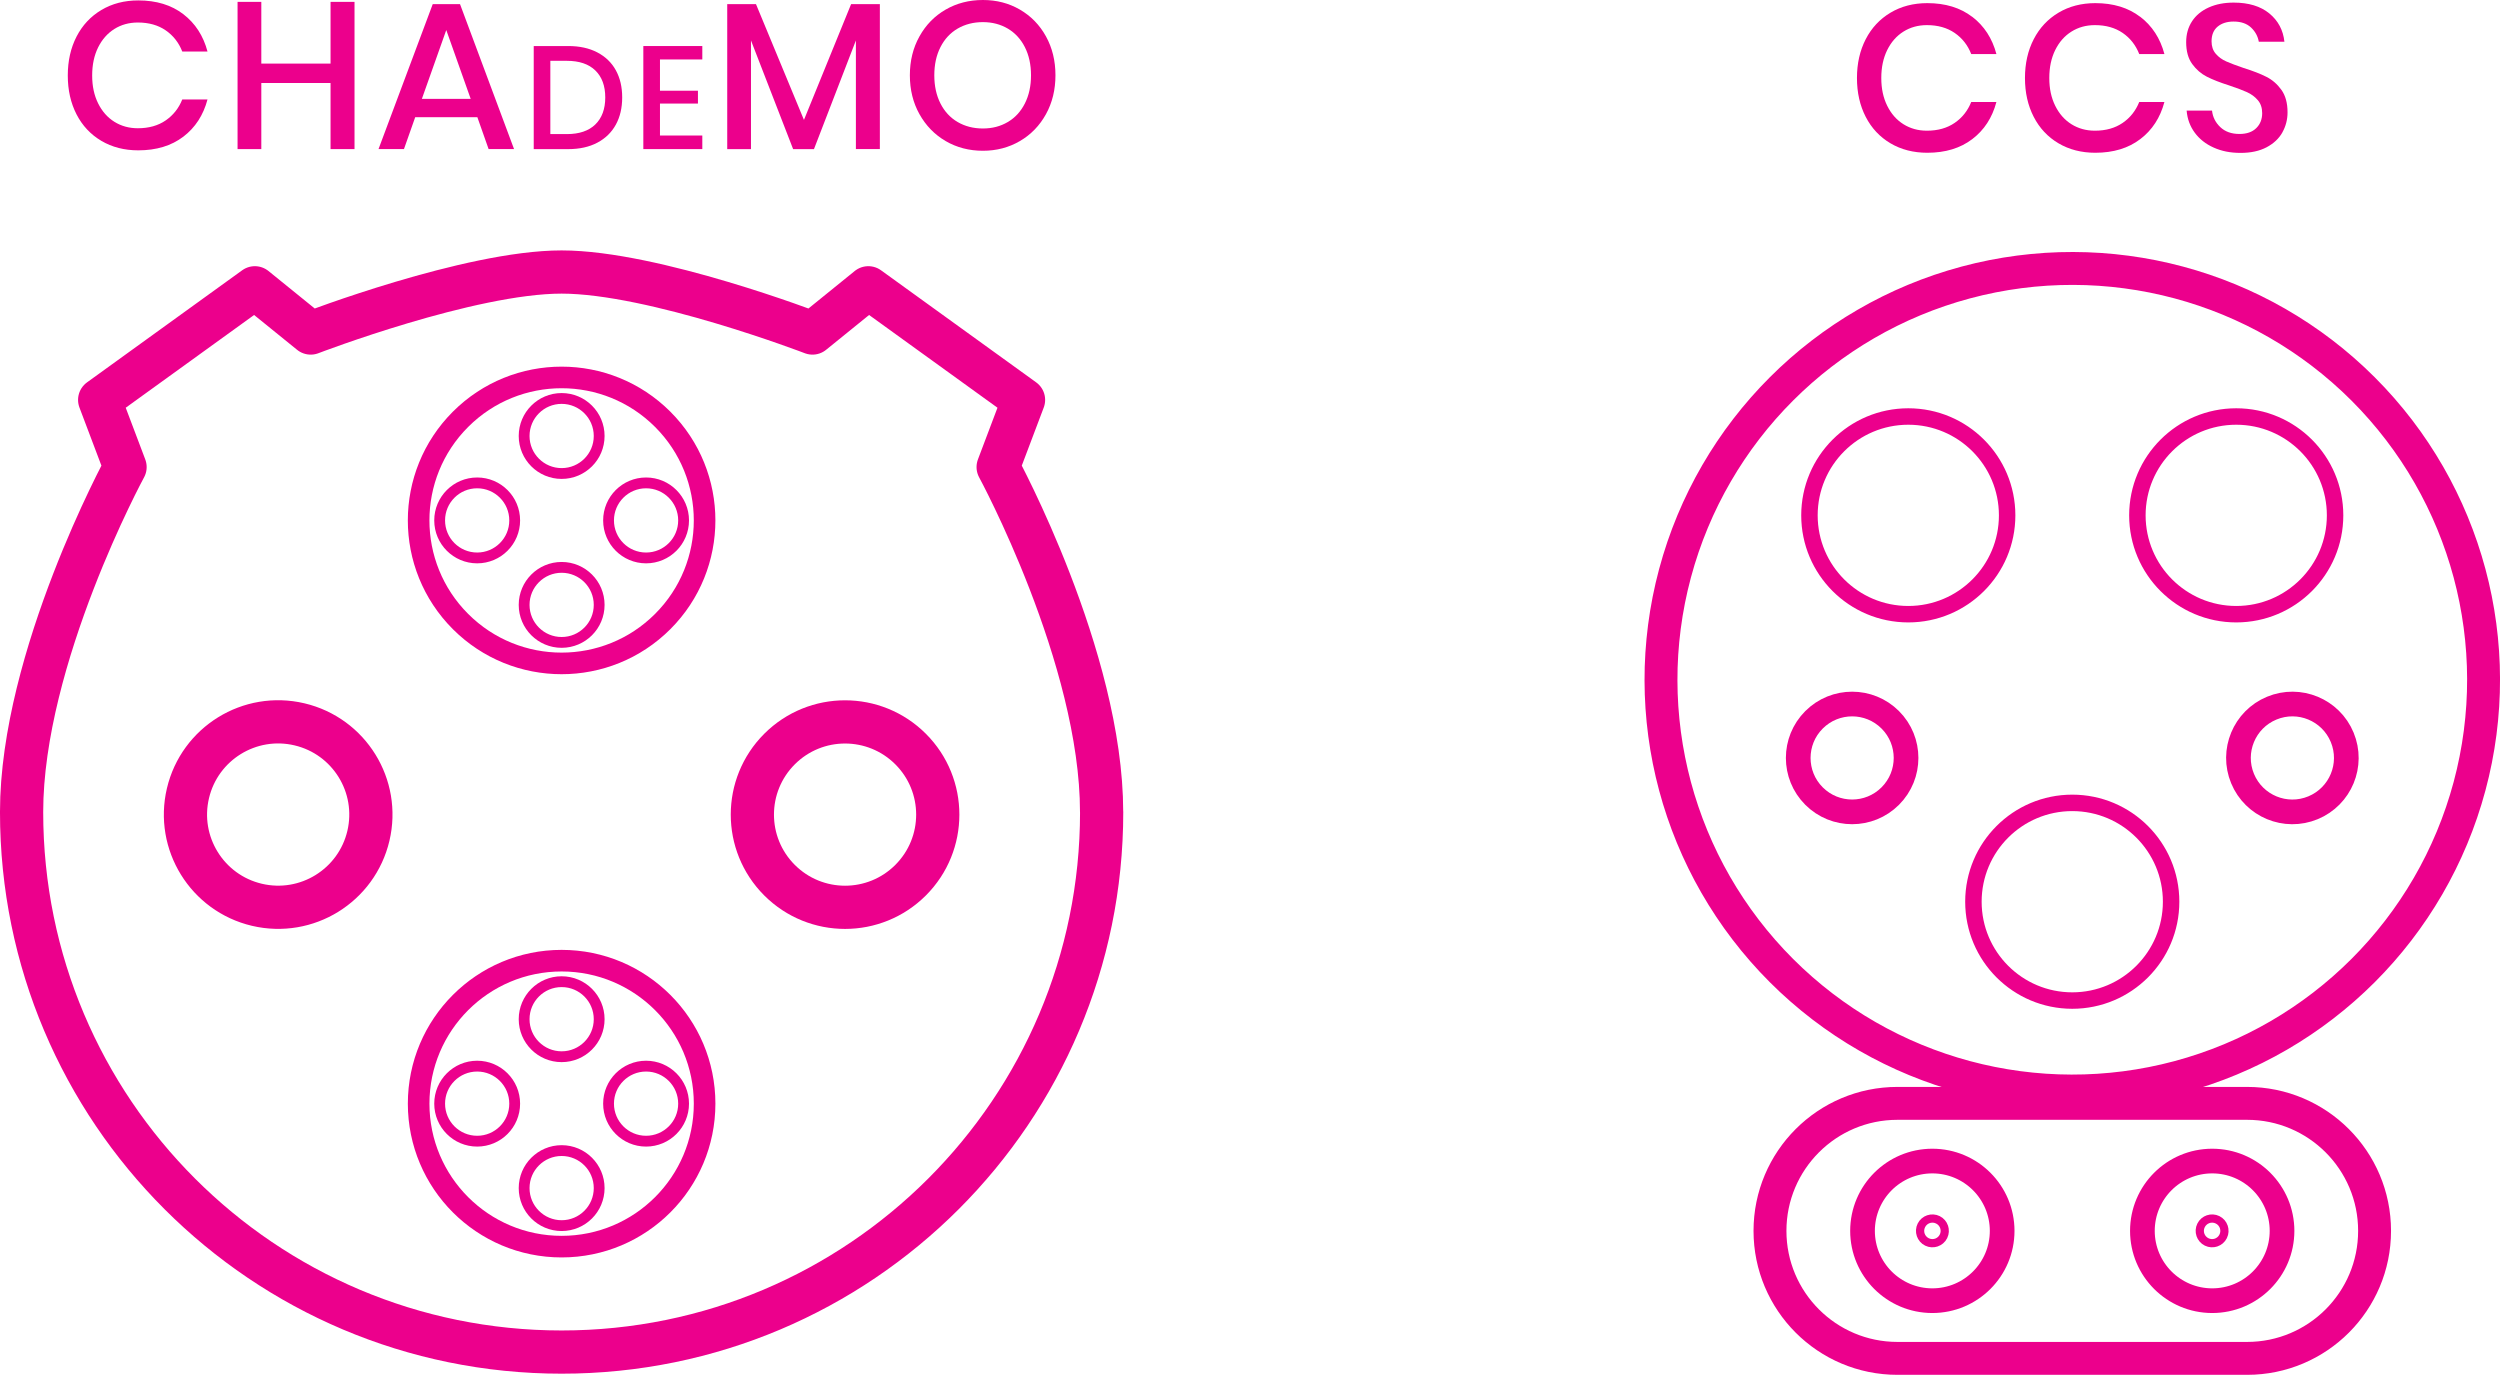 <?xml version="1.0" encoding="UTF-8"?><svg id="Layer_2" xmlns="http://www.w3.org/2000/svg" viewBox="0 0 948.19 521.44"><defs><style>.cls-1{stroke-width:9.36px;}.cls-1,.cls-2,.cls-3,.cls-4,.cls-5,.cls-6,.cls-7,.cls-8{fill:none;stroke:#ec008c;}.cls-1,.cls-2,.cls-3,.cls-4,.cls-5,.cls-7{stroke-miterlimit:10;}.cls-2{stroke-width:6.24px;}.cls-3,.cls-8{stroke-width:16.39px;}.cls-4{stroke-width:8.19px;}.cls-5{stroke-width:4.1px;}.cls-6,.cls-7{stroke-width:12.48px;}.cls-6,.cls-8{stroke-linejoin:round;}.cls-9{fill:#ec008c;stroke-width:0px;}</style></defs><g id="Layer_1-2"><path class="cls-9" d="m69.53,5.38c4.53,3.48,7.59,8.2,9.17,14.16h-9.57c-1.32-3.37-3.41-6.05-6.29-8.03-2.87-1.98-6.39-2.97-10.56-2.97-3.32,0-6.29.82-8.9,2.45-2.61,1.64-4.67,3.97-6.17,7-1.5,3.03-2.25,6.58-2.25,10.64s.75,7.53,2.25,10.56c1.5,3.03,3.56,5.37,6.17,7,2.61,1.63,5.58,2.45,8.9,2.45,4.16,0,7.69-.99,10.56-2.97,2.87-1.98,4.97-4.63,6.29-7.95h9.57c-1.58,5.96-4.64,10.67-9.17,14.12-4.54,3.45-10.23,5.18-17.09,5.18-5.27,0-9.94-1.2-14-3.6-4.06-2.4-7.2-5.75-9.41-10.04-2.21-4.3-3.32-9.21-3.32-14.75s1.11-10.45,3.32-14.75c2.21-4.3,5.35-7.66,9.41-10.08C42.51,1.37,47.18.16,52.45.16c6.85,0,12.55,1.74,17.09,5.22Z"/><path class="cls-9" d="m134.46.71v55.84h-9.09v-25.07h-26.26v25.07h-9.01V.71h9.01v23.41h26.26V.71h9.09Z"/><path class="cls-9" d="m181.05,44.45h-23.57l-4.27,12.1h-9.65L164.12,1.58h10.36l20.49,54.97h-9.65l-4.27-12.1Zm-2.53-6.96l-9.26-26.1-9.25,26.1h18.51Z"/><path class="cls-9" d="m233.57,47.28c-1.61,2.93-3.95,5.21-7.03,6.84-3.08,1.63-6.76,2.44-11.04,2.44h-13.07V17.46h13.07c4.28,0,7.96.8,11.04,2.41,3.08,1.61,5.43,3.87,7.03,6.78,1.61,2.92,2.41,6.35,2.41,10.3s-.8,7.39-2.41,10.33Zm-7.78-.08c2.51-2.44,3.77-5.85,3.77-10.24s-1.26-7.81-3.77-10.24c-2.51-2.44-6.11-3.65-10.8-3.65h-6.26v27.79h6.26c4.69,0,8.29-1.22,10.8-3.65Z"/><path class="cls-9" d="m250.31,22.56v11.85h14.4v4.87h-14.4v12.12h16.06v5.15h-22.37V17.46h22.37v5.09h-16.06Z"/><path class="cls-9" d="m333.71,1.58v54.97h-9.09V15.34l-15.9,41.21h-7.91l-15.98-41.21v41.21h-9.01V1.58h10.91l18.19,43.9L322.8,1.58h10.91Z"/><path class="cls-9" d="m386.82,3.64c4.19,2.43,7.49,5.81,9.89,10.16,2.4,4.35,3.6,9.27,3.6,14.75s-1.2,10.4-3.6,14.75c-2.4,4.35-5.69,7.75-9.89,10.2-4.19,2.45-8.87,3.68-14.04,3.68s-9.93-1.23-14.12-3.68c-4.19-2.45-7.5-5.85-9.93-10.2-2.43-4.35-3.64-9.27-3.64-14.75s1.21-10.4,3.64-14.75c2.42-4.35,5.73-7.74,9.93-10.16,4.19-2.42,8.9-3.64,14.12-3.64s9.85,1.21,14.04,3.64Zm-23.61,7.2c-2.79,1.63-4.97,3.98-6.52,7.04-1.56,3.06-2.33,6.62-2.33,10.68s.78,7.62,2.33,10.68c1.55,3.06,3.73,5.41,6.52,7.04,2.8,1.63,5.99,2.45,9.57,2.45s6.68-.82,9.45-2.45c2.77-1.63,4.93-3.98,6.48-7.04,1.55-3.06,2.33-6.62,2.33-10.68s-.78-7.62-2.33-10.68c-1.55-3.06-3.72-5.4-6.48-7.04-2.77-1.63-5.92-2.45-9.45-2.45s-6.77.82-9.57,2.45Z"/><circle class="cls-4" cx="213.01" cy="197.39" r="54.23" transform="translate(-77.19 208.43) rotate(-45)"/><path class="cls-5" d="m227.25,229.42c0,7.86-6.37,14.23-14.23,14.23s-14.23-6.37-14.23-14.23,6.37-14.23,14.23-14.23,14.23,6.37,14.23,14.23Z"/><path class="cls-5" d="m227.25,165.36c0,7.86-6.37,14.23-14.23,14.23s-14.23-6.37-14.23-14.23,6.37-14.23,14.23-14.23,14.23,6.37,14.23,14.23Z"/><path class="cls-5" d="m245.04,183.15c7.86,0,14.23,6.37,14.23,14.23s-6.37,14.23-14.23,14.23-14.23-6.37-14.23-14.23,6.37-14.23,14.23-14.23Z"/><path class="cls-5" d="m180.98,183.15c7.86,0,14.23,6.37,14.23,14.23s-6.37,14.23-14.23,14.23-14.23-6.37-14.23-14.23,6.37-14.23,14.23-14.23Z"/><circle class="cls-4" cx="213.01" cy="418.59" r="54.23"/><path class="cls-5" d="m227.25,450.62c0,7.86-6.37,14.23-14.23,14.23s-14.23-6.37-14.23-14.23,6.37-14.23,14.23-14.23,14.23,6.37,14.23,14.23Z"/><path class="cls-5" d="m227.25,386.56c0,7.86-6.37,14.23-14.23,14.23s-14.23-6.37-14.23-14.23,6.37-14.23,14.23-14.23,14.23,6.37,14.23,14.23Z"/><path class="cls-5" d="m245.04,404.36c7.86,0,14.23,6.37,14.23,14.23s-6.37,14.23-14.23,14.23-14.23-6.37-14.23-14.23,6.37-14.23,14.23-14.23Z"/><path class="cls-5" d="m180.98,404.36c7.86,0,14.23,6.37,14.23,14.23s-6.37,14.23-14.23,14.23-14.23-6.37-14.23-14.23,6.37-14.23,14.23-14.23Z"/><circle class="cls-3" cx="320.51" cy="308.96" r="35.16" transform="translate(-124.59 317.13) rotate(-45)"/><circle class="cls-3" cx="105.51" cy="308.96" r="35.16" transform="translate(-219.43 340.66) rotate(-76.72)"/><path class="cls-8" d="m417.83,307.99c0,113.1-91.72,204.82-204.82,204.82S8.19,421.09,8.19,307.99c0-58.62,39.24-130.84,39.24-130.84l-9.63-25.48,58.86-42.52,21.18,17.16s60.22-23.14,95.16-23.14,95.16,23.14,95.16,23.14l21.18-17.16,58.86,42.52-9.63,25.48s39.24,72.22,39.24,130.84Z"/><path class="cls-9" d="m748.03,6.37c4.52,3.47,7.58,8.18,9.16,14.13h-9.55c-1.32-3.37-3.41-6.04-6.28-8.01-2.87-1.97-6.38-2.96-10.54-2.96-3.32,0-6.28.82-8.88,2.45-2.61,1.63-4.66,3.96-6.16,6.99-1.5,3.03-2.25,6.57-2.25,10.62s.75,7.51,2.25,10.54c1.5,3.03,3.55,5.36,6.16,6.99,2.61,1.63,5.57,2.45,8.88,2.45,4.16,0,7.67-.99,10.54-2.96,2.87-1.97,4.96-4.62,6.28-7.93h9.55c-1.58,5.95-4.63,10.65-9.16,14.09-4.53,3.45-10.21,5.17-17.05,5.17-5.26,0-9.92-1.2-13.97-3.59-4.05-2.39-7.18-5.74-9.39-10.03-2.21-4.29-3.32-9.2-3.32-14.72s1.11-10.43,3.32-14.72c2.21-4.29,5.34-7.64,9.39-10.06,4.05-2.42,8.71-3.63,13.97-3.63,6.84,0,12.52,1.74,17.05,5.21Z"/><path class="cls-9" d="m811.75,6.37c4.52,3.47,7.58,8.18,9.16,14.13h-9.55c-1.32-3.37-3.41-6.04-6.28-8.01-2.87-1.97-6.38-2.96-10.54-2.96-3.32,0-6.28.82-8.88,2.45-2.61,1.63-4.66,3.96-6.16,6.99-1.5,3.03-2.25,6.57-2.25,10.62s.75,7.51,2.25,10.54c1.5,3.03,3.55,5.36,6.16,6.99,2.61,1.63,5.57,2.45,8.88,2.45,4.16,0,7.67-.99,10.54-2.96,2.87-1.97,4.96-4.62,6.28-7.93h9.55c-1.58,5.95-4.63,10.65-9.16,14.09-4.53,3.45-10.21,5.17-17.05,5.17-5.26,0-9.92-1.2-13.97-3.59-4.05-2.39-7.18-5.74-9.39-10.03-2.21-4.29-3.32-9.2-3.32-14.72s1.11-10.43,3.32-14.72c2.21-4.29,5.34-7.64,9.39-10.06,4.05-2.42,8.71-3.63,13.97-3.63,6.84,0,12.52,1.74,17.05,5.21Z"/><path class="cls-9" d="m865.66,50.22c-1.32,2.34-3.32,4.22-6,5.64-2.69,1.42-5.97,2.13-9.87,2.13s-7.19-.67-10.18-2.01c-3-1.34-5.4-3.22-7.19-5.65-1.79-2.42-2.82-5.21-3.08-8.37h9.63c.26,2.42,1.3,4.5,3.12,6.24,1.82,1.74,4.25,2.61,7.3,2.61,2.74,0,4.85-.74,6.35-2.21,1.5-1.47,2.25-3.37,2.25-5.68,0-2-.55-3.64-1.66-4.93-1.1-1.29-2.48-2.3-4.11-3.04-1.63-.74-3.87-1.58-6.71-2.53-3.48-1.11-6.31-2.21-8.49-3.32-2.18-1.11-4.04-2.71-5.57-4.82-1.53-2.1-2.29-4.87-2.29-8.29,0-3,.74-5.63,2.21-7.89,1.47-2.26,3.58-4.01,6.32-5.25,2.73-1.24,5.89-1.86,9.47-1.86,5.68,0,10.2,1.37,13.54,4.11,3.34,2.74,5.25,6.32,5.72,10.74h-9.71c-.37-2.1-1.36-3.91-2.96-5.41-1.61-1.5-3.8-2.25-6.59-2.25-2.53,0-4.55.65-6.08,1.93-1.53,1.29-2.29,3.15-2.29,5.57,0,1.89.52,3.46,1.58,4.7,1.05,1.24,2.38,2.21,3.99,2.92,1.61.71,3.8,1.54,6.59,2.49,3.53,1.1,6.41,2.22,8.65,3.36,2.24,1.13,4.13,2.78,5.68,4.93,1.55,2.16,2.33,5,2.33,8.53,0,2.74-.66,5.28-1.97,7.62Z"/><circle class="cls-7" cx="785.96" cy="257.81" r="155.99" transform="translate(47.91 631.27) rotate(-45)"/><circle class="cls-2" cx="723.77" cy="195.46" r="37.49"/><circle class="cls-2" cx="848.15" cy="195.46" r="37.49"/><circle class="cls-2" cx="785.96" cy="342" r="37.49"/><circle class="cls-1" cx="869.45" cy="287.47" r="20.45" transform="translate(-43.83 354.61) rotate(-22.5)"/><circle class="cls-1" cx="702.47" cy="287.47" r="20.45" transform="translate(2.48 580.92) rotate(-45)"/><circle class="cls-1" cx="839.04" cy="466.84" r="26.48"/><circle class="cls-1" cx="732.89" cy="466.84" r="26.48"/><path class="cls-6" d="m852.26,515.2h-132.59c-26.71,0-48.36-21.65-48.36-48.36h0c0-26.71,21.65-48.36,48.36-48.36h132.59c26.71,0,48.36,21.65,48.36,48.36h0c0,26.71-21.65,48.36-48.36,48.36Z"/><path class="cls-1" d="m840.4,467.53c-.38.77-1.32,1.09-2.09.71-.77-.38-1.09-1.32-.71-2.09.38-.77,1.32-1.09,2.09-.71.77.38,1.09,1.32.71,2.09Z"/><path class="cls-1" d="m734.32,467.53c-.38.77-1.32,1.09-2.09.71-.77-.38-1.09-1.32-.71-2.09.38-.77,1.32-1.09,2.09-.71.77.38,1.09,1.32.71,2.09Z"/></g></svg>